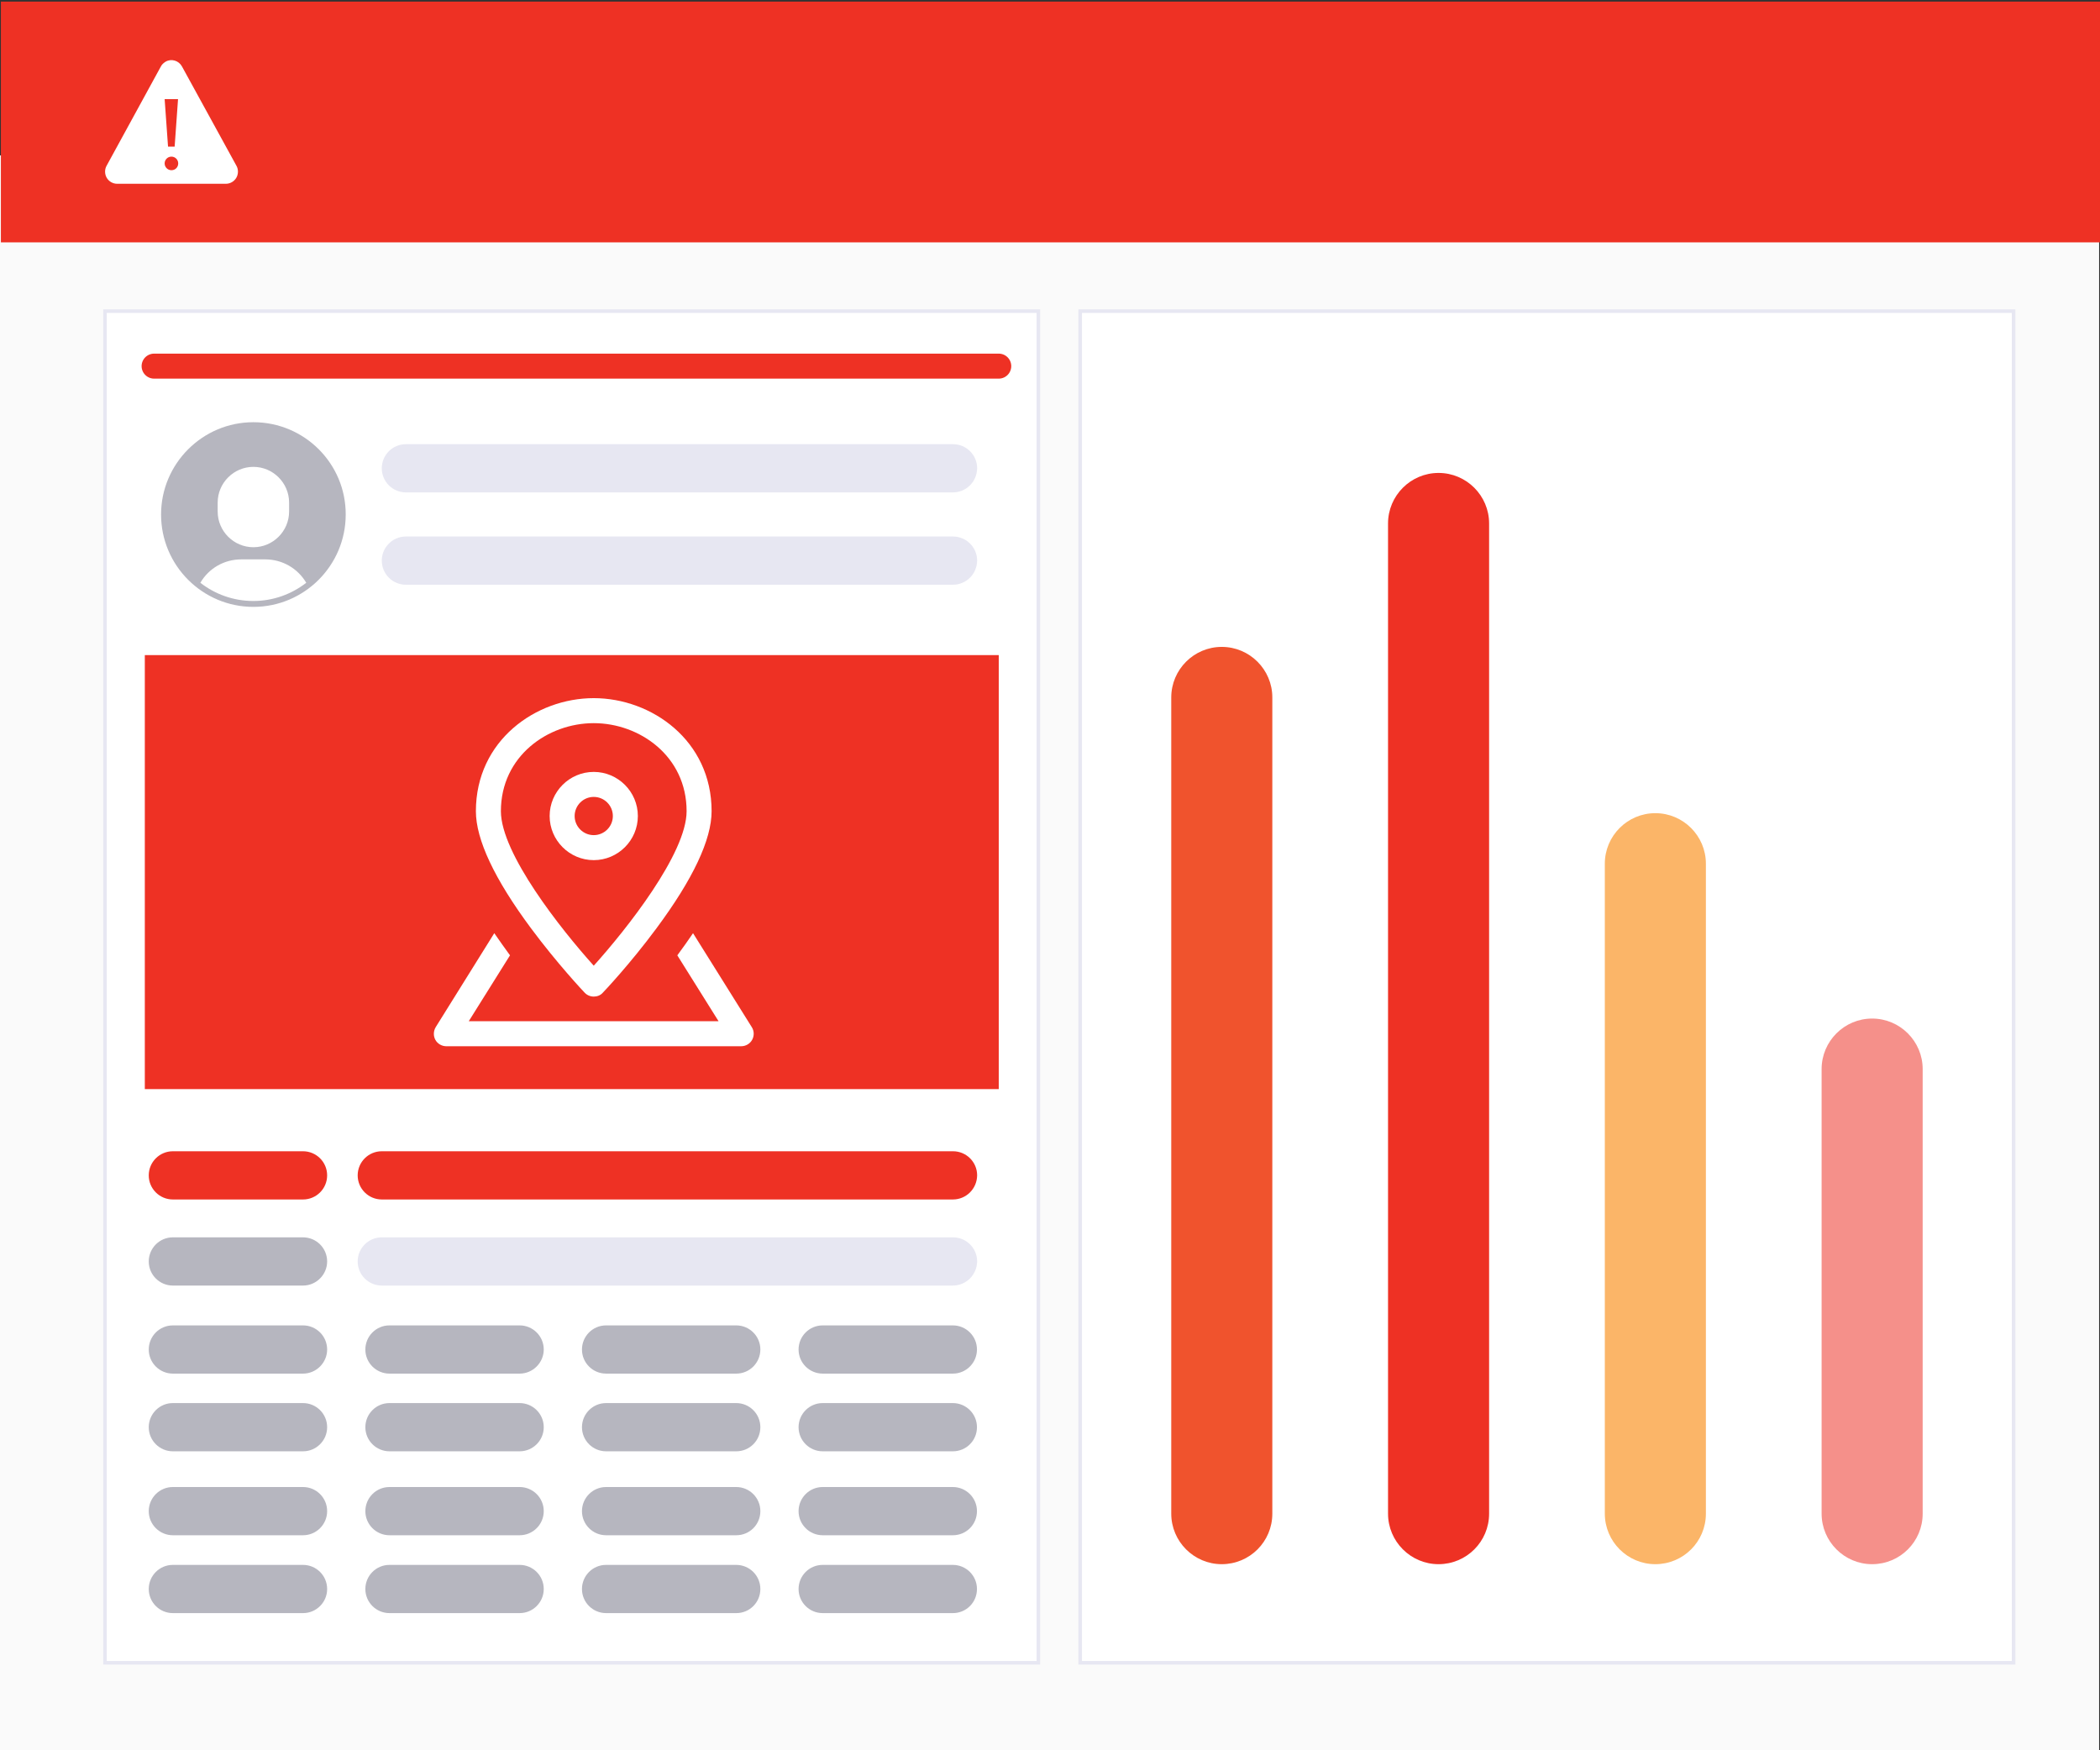 <?xml version="1.0" encoding="utf-8"?>
<!-- Generator: Adobe Illustrator 26.1.0, SVG Export Plug-In . SVG Version: 6.00 Build 0)  -->
<svg version="1.1" id="Layer_1" xmlns="http://www.w3.org/2000/svg" xmlns:xlink="http://www.w3.org/1999/xlink" x="0px" y="0px"
	 viewBox="0 0 1176 980" style="enable-background:new 0 0 1176 980;" xml:space="preserve">
<rect x="0" y="0" width="1176" height="980" fill="#333333" stroke="none"/>
<style type="text/css">
	.st0{fill:#FAFAFA;}
	.st1{fill:#EE3124;}
	.st2{fill:#FFFFFF;stroke:#E7E7F2;stroke-width:2;stroke-miterlimit:10;}
	.st3{fill:#E7E7F2;}
	.st4{fill:#B6B6BF;}
	.st5{fill:none;stroke:#EE3124;stroke-width:14;stroke-linecap:round;stroke-linejoin:round;stroke-miterlimit:10;}
	.st6{fill:#F0532D;}
	.st7{fill:#FBB568;}
	.st8{fill:#F5908A;}
	.st9{fill:#FFFFFF;}
</style>
<rect x="-0.5" y="87" class="st0" width="1176" height="893.8"/>
<rect x="0.5" y="0.9" class="st1" width="1176" height="134.8"/>
<rect x="58.8" y="174.2" class="st2" width="522.7" height="756.8"/>
<rect x="604.9" y="174.2" class="st2" width="522.7" height="756.8"/>
<rect x="81.1" y="366.8" class="st1" width="478.2" height="243"/>
<path class="st1" d="M533.6,671.6H213.8c-7.4,0-13.5-6-13.5-13.5l0,0c0-7.4,6-13.5,13.5-13.5h319.9c7.4,0,13.5,6,13.5,13.5l0,0
	C547.1,665.6,541.1,671.6,533.6,671.6z"/>
<path class="st3" d="M533.6,719.8H213.8c-7.4,0-13.5-6-13.5-13.5l0,0c0-7.4,6-13.5,13.5-13.5h319.9c7.4,0,13.5,6,13.5,13.5l0,0
	C547.1,713.7,541.1,719.8,533.6,719.8z"/>
<path class="st3" d="M533.6,275.7H227.3c-7.4,0-13.5-6-13.5-13.5l0,0c0-7.4,6-13.5,13.5-13.5h306.4c7.4,0,13.5,6,13.5,13.5l0,0
	C547.1,269.7,541.1,275.7,533.6,275.7z"/>
<path class="st3" d="M533.6,327.4H227.3c-7.4,0-13.5-6-13.5-13.5l0,0c0-7.4,6-13.5,13.5-13.5h306.4c7.4,0,13.5,6,13.5,13.5l0,0
	C547.1,321.4,541.1,327.4,533.6,327.4z"/>
<path class="st1" d="M169.7,671.6H96.8c-7.4,0-13.5-6-13.5-13.5l0,0c0-7.4,6-13.5,13.5-13.5h72.9c7.4,0,13.5,6,13.5,13.5l0,0
	C183.2,665.6,177.1,671.6,169.7,671.6z"/>
<path class="st4" d="M169.7,719.8H96.8c-7.4,0-13.5-6-13.5-13.5l0,0c0-7.4,6-13.5,13.5-13.5h72.9c7.4,0,13.5,6,13.5,13.5l0,0
	C183.2,713.7,177.1,719.8,169.7,719.8z"/>
<path class="st4" d="M169.7,769.1H96.8c-7.4,0-13.5-6-13.5-13.5l0,0c0-7.4,6-13.5,13.5-13.5h72.9c7.4,0,13.5,6,13.5,13.5l0,0
	C183.2,763,177.1,769.1,169.7,769.1z"/>
<path class="st4" d="M291,769.1h-72.9c-7.4,0-13.5-6-13.5-13.5l0,0c0-7.4,6-13.5,13.5-13.5H291c7.4,0,13.5,6,13.5,13.5l0,0
	C304.5,763,298.4,769.1,291,769.1z"/>
<path class="st4" d="M412.3,769.1h-72.9c-7.4,0-13.5-6-13.5-13.5l0,0c0-7.4,6-13.5,13.5-13.5h72.9c7.4,0,13.5,6,13.5,13.5l0,0
	C425.8,763,419.8,769.1,412.3,769.1z"/>
<path class="st4" d="M533.6,769.1h-72.9c-7.4,0-13.5-6-13.5-13.5l0,0c0-7.4,6-13.5,13.5-13.5h72.9c7.4,0,13.5,6,13.5,13.5l0,0
	C547.1,763,541.1,769.1,533.6,769.1z"/>
<path class="st4" d="M169.7,812.6H96.8c-7.4,0-13.5-6-13.5-13.5l0,0c0-7.4,6-13.5,13.5-13.5h72.9c7.4,0,13.5,6,13.5,13.5l0,0
	C183.2,806.6,177.1,812.6,169.7,812.6z"/>
<path class="st4" d="M291,812.6h-72.9c-7.4,0-13.5-6-13.5-13.5l0,0c0-7.4,6-13.5,13.5-13.5H291c7.4,0,13.5,6,13.5,13.5l0,0
	C304.5,806.6,298.4,812.6,291,812.6z"/>
<path class="st4" d="M412.3,812.6h-72.9c-7.4,0-13.5-6-13.5-13.5l0,0c0-7.4,6-13.5,13.5-13.5h72.9c7.4,0,13.5,6,13.5,13.5l0,0
	C425.8,806.6,419.8,812.6,412.3,812.6z"/>
<path class="st4" d="M533.6,812.6h-72.9c-7.4,0-13.5-6-13.5-13.5l0,0c0-7.4,6-13.5,13.5-13.5h72.9c7.4,0,13.5,6,13.5,13.5l0,0
	C547.1,806.6,541.1,812.6,533.6,812.6z"/>
<path class="st4" d="M169.7,859.6H96.8c-7.4,0-13.5-6-13.5-13.5l0,0c0-7.4,6-13.5,13.5-13.5h72.9c7.4,0,13.5,6,13.5,13.5l0,0
	C183.2,853.6,177.1,859.6,169.7,859.6z"/>
<path class="st4" d="M291,859.6h-72.9c-7.4,0-13.5-6-13.5-13.5l0,0c0-7.4,6-13.5,13.5-13.5H291c7.4,0,13.5,6,13.5,13.5l0,0
	C304.5,853.6,298.4,859.6,291,859.6z"/>
<path class="st4" d="M412.3,859.6h-72.9c-7.4,0-13.5-6-13.5-13.5l0,0c0-7.4,6-13.5,13.5-13.5h72.9c7.4,0,13.5,6,13.5,13.5l0,0
	C425.8,853.6,419.8,859.6,412.3,859.6z"/>
<path class="st4" d="M533.6,859.6h-72.9c-7.4,0-13.5-6-13.5-13.5l0,0c0-7.4,6-13.5,13.5-13.5h72.9c7.4,0,13.5,6,13.5,13.5l0,0
	C547.1,853.6,541.1,859.6,533.6,859.6z"/>
<path class="st4" d="M169.7,903.2H96.8c-7.4,0-13.5-6-13.5-13.5l0,0c0-7.4,6-13.5,13.5-13.5h72.9c7.4,0,13.5,6,13.5,13.5l0,0
	C183.2,897.2,177.1,903.2,169.7,903.2z"/>
<path class="st4" d="M291,903.2h-72.9c-7.4,0-13.5-6-13.5-13.5l0,0c0-7.4,6-13.5,13.5-13.5H291c7.4,0,13.5,6,13.5,13.5l0,0
	C304.5,897.2,298.4,903.2,291,903.2z"/>
<path class="st4" d="M412.3,903.2h-72.9c-7.4,0-13.5-6-13.5-13.5l0,0c0-7.4,6-13.5,13.5-13.5h72.9c7.4,0,13.5,6,13.5,13.5l0,0
	C425.8,897.2,419.8,903.2,412.3,903.2z"/>
<path class="st4" d="M533.6,903.2h-72.9c-7.4,0-13.5-6-13.5-13.5l0,0c0-7.4,6-13.5,13.5-13.5h72.9c7.4,0,13.5,6,13.5,13.5l0,0
	C547.1,897.2,541.1,903.2,533.6,903.2z"/>
<line class="st5" x1="86.3" y1="205" x2="559.3" y2="205"/>
<g>
	<path class="st4" d="M141.9,236.4c-28.5,0-51.7,23.2-51.7,51.7s23.2,51.7,51.7,51.7s51.7-23.2,51.7-51.7
		C193.7,259.6,170.5,236.4,141.9,236.4z M121.9,281.4c0-11,9-20,20-20s20,9,20,20v5c0,11-9,20-20,20s-20-9-20-20
		C121.9,286.4,121.9,281.4,121.9,281.4z M141.9,336.5c-11.2,0-21.5-3.8-29.7-10.2c4.8-8.2,13.4-13.1,23-13.1h13.3
		c9.6,0,18.2,5,23,13.1C163.4,332.6,153.1,336.5,141.9,336.5z"/>
</g>
<path class="st6" d="M684.2,875.8L684.2,875.8c-15.6,0-28.3-12.7-28.3-28.3v-457c0-15.6,12.7-28.3,28.3-28.3l0,0
	c15.6,0,28.3,12.7,28.3,28.3v457C712.5,863.2,699.8,875.8,684.2,875.8z"/>
<path class="st1" d="M805.6,875.8L805.6,875.8c-15.6,0-28.3-12.7-28.3-28.3V293.1c0-15.6,12.7-28.3,28.3-28.3l0,0
	c15.6,0,28.3,12.7,28.3,28.3v554.4C833.9,863.2,821.2,875.8,805.6,875.8z"/>
<path class="st7" d="M927,875.8L927,875.8c-15.6,0-28.3-12.7-28.3-28.3V483.6c0-15.6,12.7-28.3,28.3-28.3l0,0
	c15.6,0,28.3,12.7,28.3,28.3v363.9C955.3,863.2,942.6,875.8,927,875.8z"/>
<path class="st8" d="M1048.4,875.8L1048.4,875.8c-15.6,0-28.3-12.7-28.3-28.3V598.6c0-15.6,12.7-28.3,28.3-28.3l0,0
	c15.6,0,28.3,12.7,28.3,28.3v248.9C1076.7,863.2,1064,875.8,1048.4,875.8z"/>
<g>
	<g>
		<path class="st9" d="M132.4,92.8l-30.5-55.6c-1.8-3.3-5.9-4.5-9.1-2.7c-1.1,0.7-2.1,1.5-2.7,2.7L59.7,92.8
			c-1.2,2.1-1.1,4.8,0.1,6.8c1.2,2,3.4,3.3,5.8,3.3h60.9c2.4,0,4.6-1.3,5.8-3.3C133.5,97.6,133.6,94.9,132.4,92.8z M99.7,55.5
			l-1.9,26.6h-3.7l-1.9-26.6H99.7z M96,95.3c-2.1,0-3.8-1.7-3.8-3.8s1.7-3.8,3.8-3.8c2.1,0,3.8,1.7,3.8,3.8S98.2,95.3,96,95.3z"/>
	</g>
</g>
<path class="st1" d="M427.8,577.4C427.8,577.4,427.7,577.4,427.8,577.4H353c-4,0-7.7-2.1-9.7-5.6c-2.1-3.5-2.1-7.8-0.2-11.4
	l37.4-68.3c1-1.9,2.6-3.5,4.6-4.5c2.6-1.4,5.7-1.7,8.6-0.9c2.9,0.9,5.3,2.8,6.7,5.4l37.4,68.2c2,3.6,1.9,7.9-0.2,11.4
	C435.5,575.3,431.7,577.4,427.8,577.4z M390.3,492.3c-0.9,0-1.7,0.2-2.5,0.6c-0.9,0.5-1.6,1.2-2.1,2.1l-37.4,68.3
	c-0.9,1.7-0.9,3.8,0.1,5.5c1,1.6,2.7,2.6,4.5,2.6l0,0h74.8l0,0c1.9,0,3.6-1,4.5-2.6c1-1.7,1.1-3.8,0.1-5.5l0,0L395,495.1
	c-0.7-1.3-1.8-2.2-3.1-2.6C391.4,492.4,390.8,492.3,390.3,492.3z"/>
<g>
	<path class="st9" d="M332.5,558c-1.9,0-3.8-0.8-5.1-2.2c-0.6-0.6-15.2-16.1-30-36c-20.5-27.6-30.9-49.7-30.9-65.6
		c0-39.6,33.6-63.3,66-63.3s66,23.7,66,63.3c0,15.9-10.4,38-30.9,65.6c-14.8,20-29.4,35.4-30,36C336.3,557.3,334.4,558,332.5,558z
		 M332.5,404.9c-25.6,0-52,18.4-52,49.3c0,23.7,33.8,66.3,52,86.5c18.2-20.2,52-62.8,52-86.5C384.5,423.3,358.1,404.9,332.5,404.9z"
		/>
	<path class="st9" d="M332.5,481.6c-13.6,0-24.7-11.1-24.7-24.7c0-13.6,11.1-24.7,24.7-24.7s24.7,11.1,24.7,24.7
		C357.2,470.5,346.1,481.6,332.5,481.6z M332.5,446.2c-5.9,0-10.7,4.8-10.7,10.7c0,5.9,4.8,10.7,10.7,10.7s10.7-4.8,10.7-10.7
		C343.2,451,338.4,446.2,332.5,446.2z"/>
	<path class="st9" d="M421,575.1l-32.9-52.6c-2.7,4-5.7,8.2-8.8,12.4l23.1,36.9H262.5l23.1-36.9c-3.1-4.2-6-8.4-8.8-12.4L244,575.1
		c-1.3,2.2-1.4,4.9-0.2,7.1s3.6,3.6,6.1,3.6h165.2c2.5,0,4.9-1.4,6.1-3.6S422.4,577.3,421,575.1z"/>
</g>
</svg>

